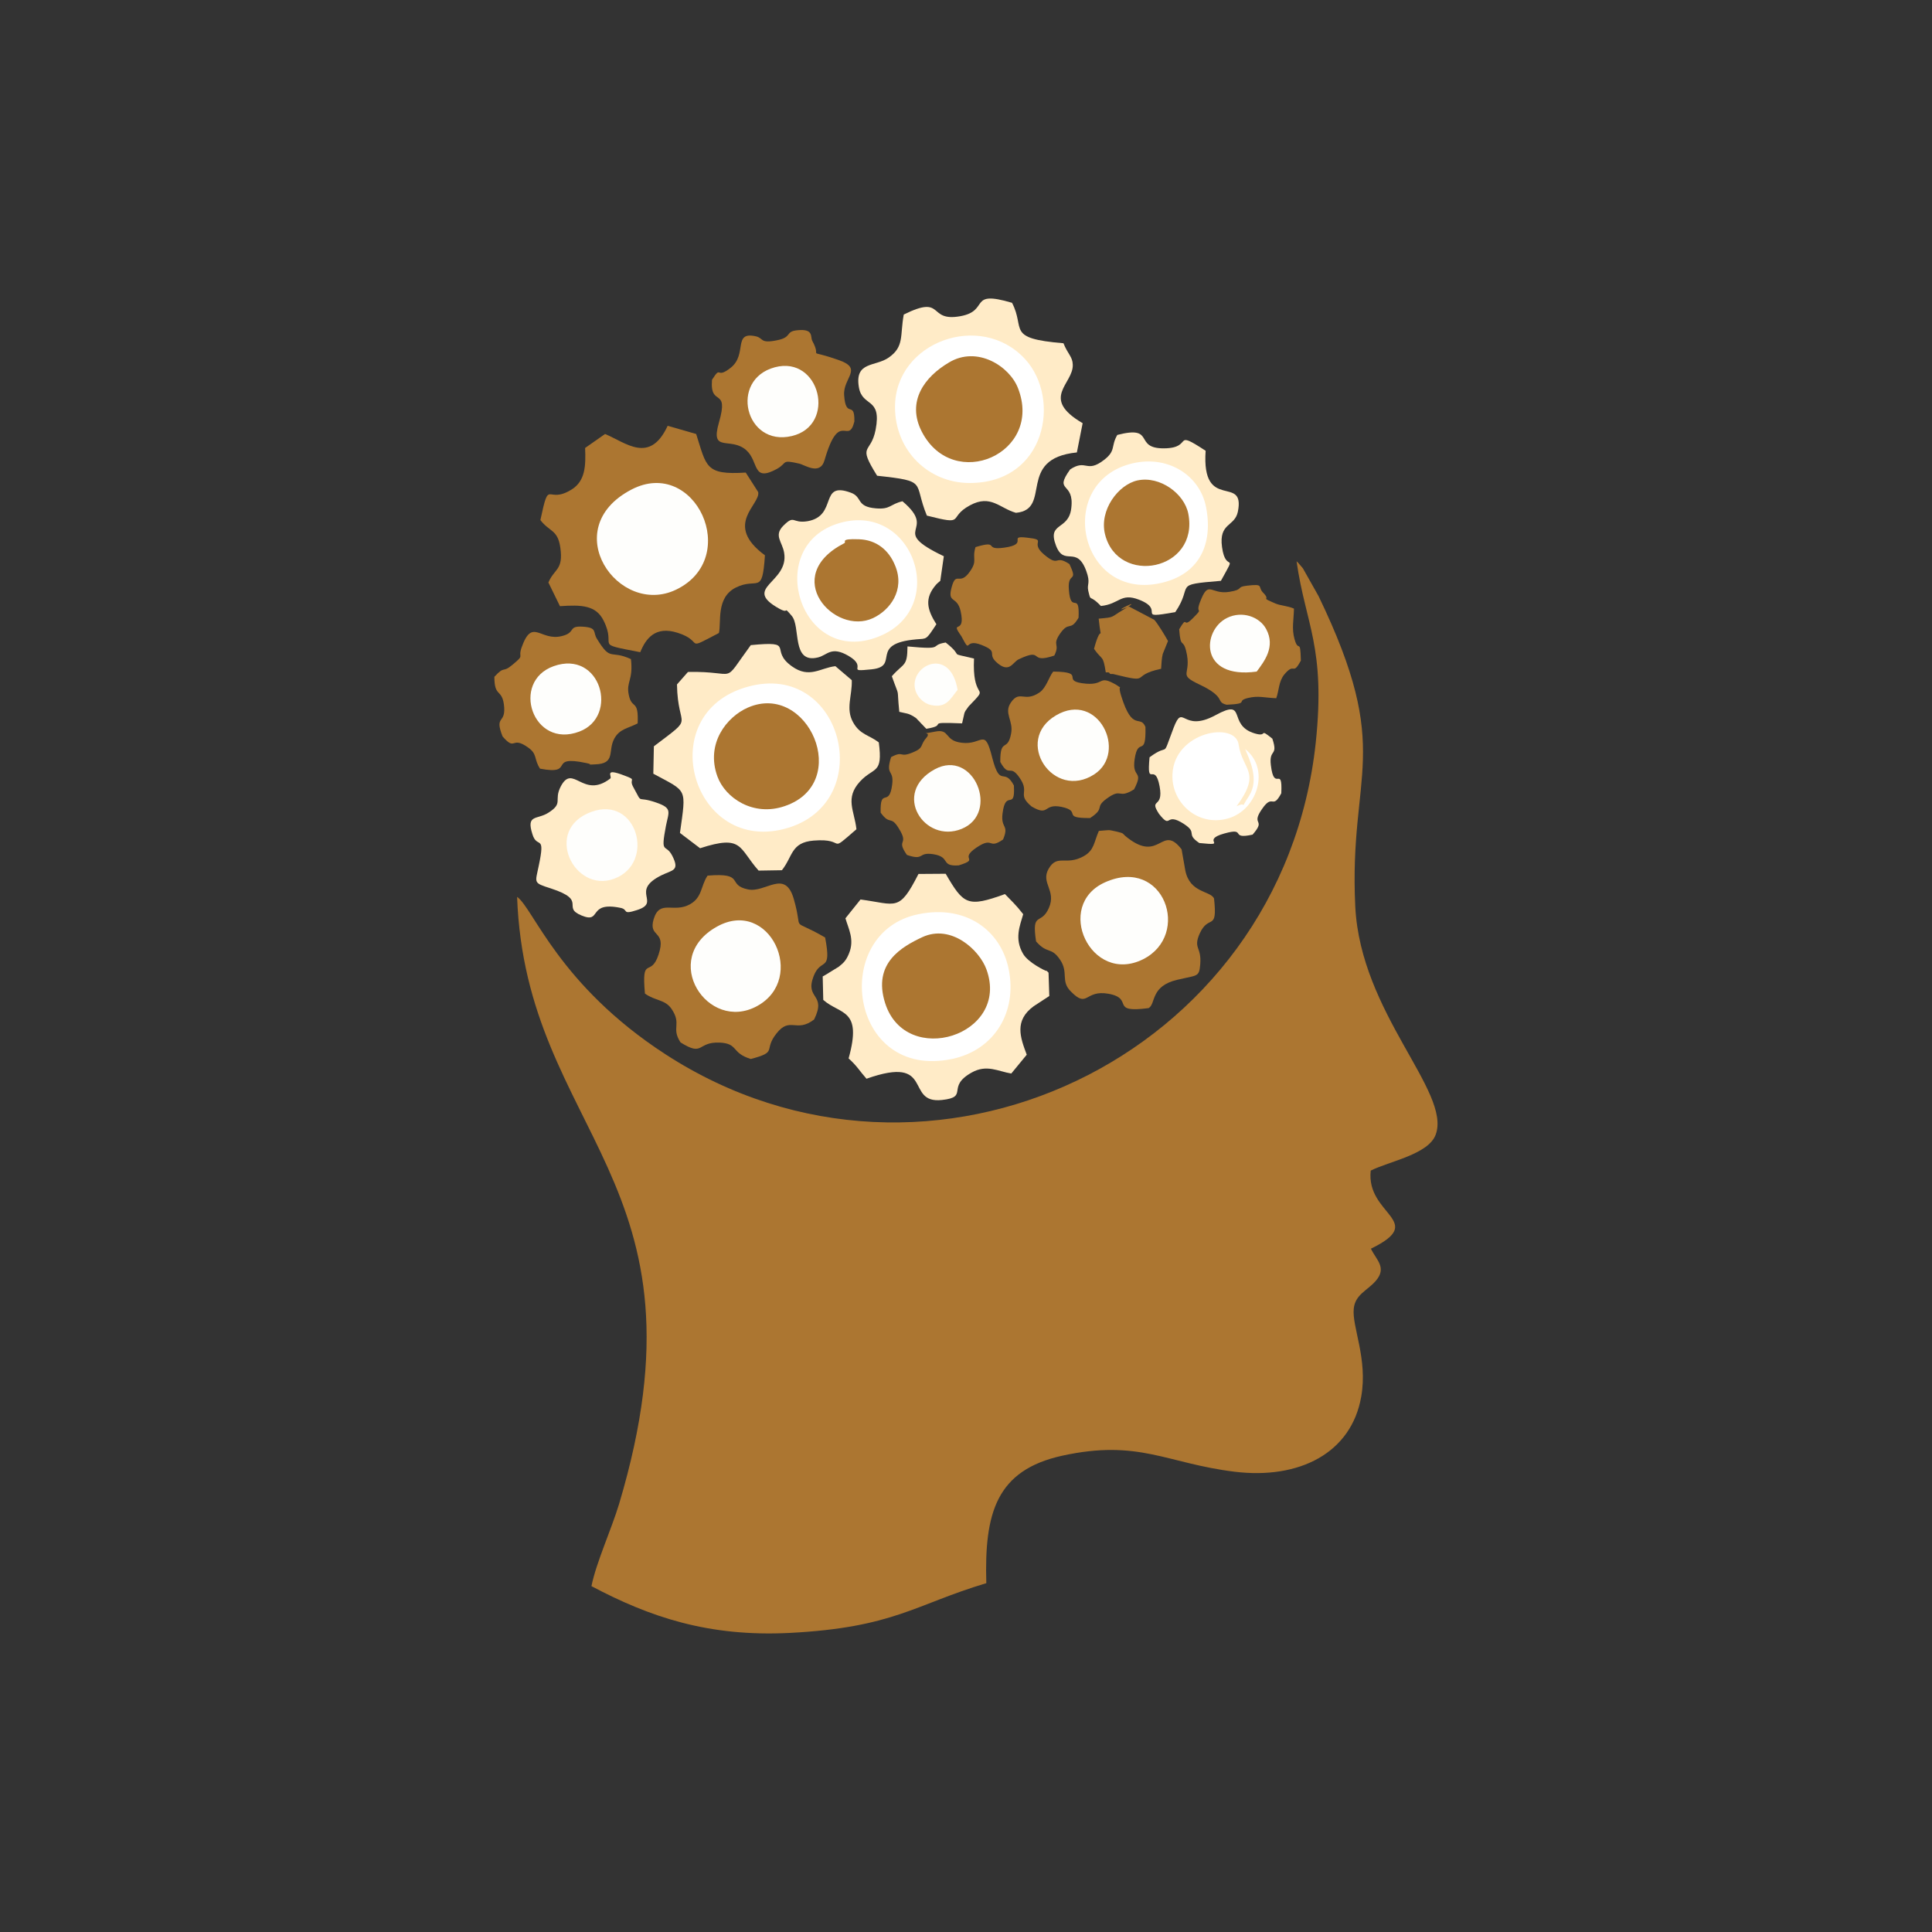 <?xml version="1.0" encoding="UTF-8"?>
<!DOCTYPE svg PUBLIC "-//W3C//DTD SVG 1.1//EN" "http://www.w3.org/Graphics/SVG/1.1/DTD/svg11.dtd">
<!-- Creator: CorelDRAW 2020 (64-Bit) -->
<svg xmlns="http://www.w3.org/2000/svg" xml:space="preserve" width="144px" height="144px" version="1.1" shape-rendering="geometricPrecision" text-rendering="geometricPrecision" image-rendering="optimizeQuality" fill-rule="evenodd" clip-rule="evenodd"
viewBox="0 0 10.368 10.368"
 xmlns:xlink="http://www.w3.org/1999/xlink"
 xmlns:xodm="http://www.corel.com/coreldraw/odm/2003">
 <rect x="0" y="0" width="10.368" height="10.368" fill="#333333" stroke="none"/>
 <defs>
   <clipPath id="id0">
    <path d="M0 0l10.368 0 0 10.368 -10.368 0 0 -10.368z"/>
   </clipPath>
 </defs>
 <g id="Layer_x0020_1">
  <g>
  </g>
  <g clip-path="url(#id0)">
   <g>
    <g id="_1158971440688">
     <path fill="#AC7631" d="M2.775 4.813c0.047,1.276 1.069,1.515 0.547,3.259 -0.043,0.141 -0.122,0.312 -0.148,0.44 0.312,0.165 0.626,0.273 1.064,0.251 0.559,-0.029 0.671,-0.152 1.055,-0.267 -0.011,-0.378 0.054,-0.606 0.407,-0.684 0.412,-0.09 0.559,0.041 0.926,0.086 0.347,0.042 0.626,-0.1 0.679,-0.403 0.036,-0.204 -0.051,-0.376 -0.04,-0.473 0.008,-0.075 0.072,-0.096 0.117,-0.147 0.063,-0.072 0.004,-0.113 -0.025,-0.174 0.306,-0.149 -0.028,-0.18 -0.001,-0.419 0.099,-0.05 0.311,-0.087 0.349,-0.194 0.083,-0.231 -0.404,-0.65 -0.432,-1.224 -0.035,-0.726 0.21,-0.822 -0.197,-1.665l-0.084 -0.149c-0.003,-0.004 -0.008,-0.009 -0.011,-0.013 -0.003,-0.004 -0.009,-0.01 -0.011,-0.013 -0.003,-0.003 -0.008,-0.008 -0.012,-0.012 0.048,0.339 0.157,0.46 0.103,0.973 -0.181,1.692 -2.078,2.59 -3.491,1.672 -0.571,-0.371 -0.708,-0.784 -0.795,-0.844z"/>
     <path fill="#FFEBC7" d="M4.85 1.688c-0.021,0.113 0.004,0.172 -0.081,0.231 -0.071,0.05 -0.183,0.019 -0.16,0.158 0.018,0.111 0.124,0.051 0.09,0.229 -0.026,0.135 -0.101,0.072 0.008,0.247 0.277,0.03 0.192,0.032 0.267,0.214 0.216,0.055 0.107,0.012 0.231,-0.055 0.112,-0.061 0.16,0.016 0.247,0.04 0.198,-0.018 -0.001,-0.291 0.327,-0.324l0.031 -0.157c-0.231,-0.135 -0.049,-0.21 -0.053,-0.314 -0.001,-0.043 -0.027,-0.057 -0.05,-0.115 -0.312,-0.026 -0.202,-0.075 -0.276,-0.217 -0.24,-0.071 -0.116,0.043 -0.278,0.072 -0.178,0.032 -0.081,-0.119 -0.303,-0.009z"/>
     <path fill="#FFEBC7" d="M3.692 3.606l-0.059 0.067c0.004,0.25 0.103,0.16 -0.124,0.332l-0.003 0.147c0.184,0.1 0.177,0.072 0.143,0.318 0.03,0.023 0.071,0.054 0.108,0.082 0.231,-0.075 0.206,-0.001 0.314,0.12l0.125 -0.002c0.059,-0.074 0.048,-0.149 0.17,-0.159 0.184,-0.015 0.07,0.078 0.23,-0.061 -0.011,-0.1 -0.063,-0.166 0.019,-0.256 0.075,-0.081 0.124,-0.036 0.101,-0.21 -0.052,-0.04 -0.101,-0.041 -0.138,-0.108 -0.041,-0.073 -0.004,-0.143 -0.007,-0.226l-0.088 -0.075c-0.081,0.009 -0.139,0.068 -0.233,0.001 -0.127,-0.09 0.027,-0.138 -0.221,-0.114 -0.162,0.221 -0.06,0.138 -0.337,0.144z"/>
     <path fill="#AC7631" d="M3.247 2.329l-0.107 0.075c0.004,0.096 0.001,0.176 -0.071,0.222 -0.138,0.087 -0.119,-0.071 -0.169,0.165 0.049,0.064 0.093,0.05 0.107,0.148 0.017,0.122 -0.032,0.111 -0.064,0.187l0.062 0.127c0.116,-0.008 0.193,-0.005 0.234,0.077 0.075,0.149 -0.063,0.12 0.197,0.17 0.029,-0.072 0.08,-0.143 0.201,-0.104 0.147,0.047 0.028,0.102 0.221,0.001 0.014,-0.057 -0.017,-0.19 0.091,-0.244 0.117,-0.058 0.142,0.046 0.156,-0.173 -0.224,-0.165 -0.024,-0.271 -0.036,-0.339l-0.067 -0.105c-0.218,0.014 -0.21,-0.032 -0.266,-0.207l-0.153 -0.044c-0.096,0.207 -0.223,0.091 -0.336,0.044z"/>
     <path fill="#FFEBC7" d="M4.618 4.827l-0.081 0.101c0.016,0.056 0.05,0.114 0.019,0.189 -0.016,0.039 -0.03,0.051 -0.055,0.071l-0.07 0.043c-0.004,0.002 -0.011,0.006 -0.016,0.009l0.003 0.126c0.092,0.081 0.211,0.045 0.136,0.314 0.045,0.04 0.058,0.066 0.096,0.109 0.37,-0.131 0.202,0.136 0.405,0.114 0.148,-0.016 0.02,-0.069 0.159,-0.147 0.081,-0.046 0.144,-0.006 0.213,0.005l0.083 -0.101c-0.035,-0.093 -0.068,-0.183 0.037,-0.26l0.084 -0.055 -0.004 -0.125c-0.004,-0.004 -0.012,-0.014 -0.014,-0.01 0,0.001 -0.095,-0.043 -0.123,-0.092 -0.047,-0.081 -0.017,-0.149 0.001,-0.212 -0.042,-0.054 -0.063,-0.071 -0.098,-0.108 -0.201,0.073 -0.222,0.056 -0.318,-0.109l-0.146 0.001c-0.105,0.206 -0.117,0.163 -0.311,0.137z"/>
     <path fill="#AC7631" d="M3.461 5.332c0.056,0.04 0.107,0.031 0.142,0.081 0.058,0.085 -0.003,0.101 0.049,0.181 0.126,0.079 0.087,-0.004 0.21,0.001 0.102,0.005 0.06,0.055 0.167,0.088 0.149,-0.039 0.065,-0.045 0.138,-0.137 0.073,-0.093 0.106,-0.001 0.202,-0.075 0.069,-0.141 -0.051,-0.106 -0.003,-0.232 0.04,-0.104 0.099,-0.014 0.062,-0.208 -0.197,-0.114 -0.113,-0.013 -0.168,-0.206 -0.047,-0.164 -0.151,-0.032 -0.246,-0.052 -0.117,-0.024 -0.011,-0.091 -0.217,-0.074 -0.037,0.056 -0.028,0.116 -0.093,0.153 -0.089,0.051 -0.163,-0.028 -0.196,0.08 -0.031,0.103 0.071,0.056 0.026,0.191 -0.042,0.128 -0.092,-0.002 -0.073,0.209z"/>
     <path fill="#FFEBC7" d="M5.996 2.334c-0.036,0.062 -0.006,0.084 -0.071,0.134 -0.096,0.074 -0.094,-0.007 -0.182,0.051 -0.091,0.127 0.024,0.062 0.006,0.208 -0.014,0.122 -0.131,0.073 -0.082,0.201 0.044,0.115 0.11,-0.005 0.162,0.135 0.025,0.068 0.003,0.069 0.011,0.107 0.016,0.067 0.002,0.013 0.068,0.082 0.1,-0.01 0.105,-0.072 0.204,-0.034 0.15,0.058 -0.03,0.107 0.195,0.067 0.102,-0.15 -0.021,-0.146 0.245,-0.168 0.092,-0.167 0.026,-0.035 0.006,-0.181 -0.018,-0.132 0.068,-0.108 0.085,-0.19 0.041,-0.205 -0.196,0.007 -0.173,-0.327 -0.183,-0.12 -0.062,-0.015 -0.222,-0.013 -0.169,0.002 -0.042,-0.126 -0.252,-0.072z"/>
     <path fill="#AC7631" d="M5.56 5.052c0.061,0.07 0.08,0.027 0.128,0.097 0.049,0.071 0.001,0.116 0.06,0.173 0.091,0.092 0.072,-0.012 0.201,0.011 0.141,0.026 0.001,0.105 0.215,0.077 0.04,-0.023 0.008,-0.118 0.154,-0.152 0.109,-0.026 0.117,-0.013 0.123,-0.083 0.008,-0.096 -0.039,-0.083 -0.003,-0.165 0.049,-0.108 0.097,-0.006 0.077,-0.189 -0.022,-0.042 -0.129,-0.028 -0.154,-0.149l-0.02 -0.114c-0.107,-0.139 -0.115,0.074 -0.29,-0.062 -0.034,-0.026 -0.013,-0.022 -0.057,-0.033 -0.053,-0.012 -0.036,-0.008 -0.097,-0.004 -0.027,0.061 -0.024,0.104 -0.082,0.136 -0.095,0.053 -0.141,-0.014 -0.188,0.068 -0.043,0.076 0.043,0.115 0.002,0.209 -0.042,0.097 -0.094,0.014 -0.069,0.18z"/>
     <path fill="#FFEBC7" d="M5.025 3.35c-0.05,-0.079 -0.065,-0.139 -0.002,-0.212 0.009,-0.01 0.013,-0.012 0.023,-0.021l0.019 -0.132c-0.306,-0.146 -0.025,-0.129 -0.222,-0.295 -0.068,0.016 -0.064,0.045 -0.143,0.038 -0.108,-0.009 -0.07,-0.061 -0.134,-0.084 -0.173,-0.064 -0.068,0.124 -0.232,0.153 -0.085,0.014 -0.068,-0.038 -0.13,0.024 -0.053,0.053 -0.006,0.086 0.004,0.145 0.028,0.163 -0.232,0.187 -0.025,0.301 0.057,0.031 0.016,-0.02 0.065,0.037 0.051,0.057 -0.003,0.26 0.142,0.224 0.05,-0.012 0.07,-0.063 0.164,-0.008 0.109,0.064 -0.024,0.087 0.123,0.072 0.158,-0.016 -0.02,-0.138 0.241,-0.161 0.057,-0.005 0.05,0.006 0.107,-0.081z"/>
     <path fill="white" d="M4.929 4.906c-0.477,0.096 -0.375,0.897 0.184,0.776 0.225,-0.049 0.347,-0.253 0.3,-0.481 -0.041,-0.205 -0.226,-0.348 -0.484,-0.295z"/>
     <path fill="white" d="M4.803 2.184c0,0.235 0.18,0.407 0.398,0.408 0.413,0.002 0.495,-0.453 0.3,-0.665 -0.238,-0.259 -0.698,-0.093 -0.698,0.257z"/>
     <path fill="white" d="M4.014 3.685c-0.523,0.143 -0.296,0.915 0.217,0.757 0.479,-0.148 0.288,-0.896 -0.217,-0.757z"/>
     <path fill="#AC7631" d="M5.368 4.089c0.049,0.089 0.05,0.007 0.103,0.084 0.059,0.084 -0.017,0.086 0.065,0.155 0.097,0.057 0.06,-0.018 0.16,0.002 0.114,0.024 -0.005,0.061 0.154,0.06 0.085,-0.056 0.02,-0.054 0.09,-0.105 0.083,-0.06 0.058,0.006 0.146,-0.049 0.055,-0.107 -0.013,-0.054 0.003,-0.162 0.019,-0.127 0.062,-0.001 0.058,-0.173 -0.029,-0.069 -0.069,0.031 -0.13,-0.166 -0.025,-0.079 0.019,-0.026 -0.027,-0.06 -0.096,-0.055 -0.06,0.002 -0.161,-0.006 -0.149,-0.013 0.012,-0.063 -0.177,-0.065 -0.023,0.029 -0.037,0.086 -0.072,0.111 -0.083,0.058 -0.107,-0.015 -0.155,0.055 -0.04,0.058 0.015,0.097 0.001,0.167 -0.019,0.102 -0.059,0.018 -0.058,0.152z"/>
     <path fill="#AC7631" d="M2.653 3.632c0,0.11 0.039,0.064 0.051,0.147 0.015,0.113 -0.054,0.053 -0.007,0.173 0.072,0.083 0.045,-0.005 0.135,0.058 0.054,0.037 0.031,0.061 0.066,0.115 0.196,0.037 0.034,-0.076 0.249,-0.03 0.048,0.01 -0.013,0.009 0.045,0.007 0.115,-0.003 0.068,-0.072 0.105,-0.139 0.029,-0.052 0.071,-0.053 0.125,-0.081 0.006,-0.135 -0.032,-0.071 -0.048,-0.155 -0.014,-0.069 0.025,-0.076 0.012,-0.19 -0.114,-0.052 -0.106,0.016 -0.182,-0.108 -0.024,-0.037 0.004,-0.061 -0.077,-0.066 -0.081,-0.005 -0.035,0.031 -0.11,0.05 -0.118,0.031 -0.16,-0.102 -0.218,0.062 -0.021,0.061 0.02,0.035 -0.047,0.091 -0.059,0.05 -0.04,0.002 -0.099,0.066z"/>
     <path fill="#FFEBC7" d="M3.275 4.178c-0.147,0.113 -0.2,-0.084 -0.266,0.043 -0.039,0.076 0.017,0.088 -0.067,0.141 -0.06,0.038 -0.119,0.007 -0.085,0.114 0.025,0.084 0.072,-0.008 0.034,0.171 -0.019,0.093 -0.031,0.09 0.066,0.121 0.199,0.065 0.054,0.1 0.164,0.145 0.111,0.046 0.029,-0.078 0.209,-0.041 0.045,0.009 0.005,0.039 0.088,0.012 0.133,-0.042 -0.041,-0.101 0.132,-0.187 0.059,-0.029 0.099,-0.023 0.058,-0.104 -0.036,-0.071 -0.065,0 -0.034,-0.162 0.015,-0.075 0.035,-0.094 -0.052,-0.124 -0.114,-0.04 -0.068,0.017 -0.125,-0.086 -0.023,-0.044 0.024,-0.033 -0.046,-0.059 -0.114,-0.044 -0.063,0.006 -0.076,0.016z"/>
     <path fill="#AC7631" d="M3.821 2.038c-0.013,0.152 0.094,0.033 0.037,0.23 -0.048,0.166 0.062,0.073 0.147,0.148 0.069,0.062 0.03,0.174 0.165,0.1 0.057,-0.032 0.02,-0.051 0.119,-0.028 0.029,0.006 0.112,0.066 0.136,-0.019 0.08,-0.276 0.127,-0.075 0.16,-0.207 0.002,-0.118 -0.046,-0.01 -0.055,-0.142 -0.006,-0.093 0.103,-0.141 -0.027,-0.187 -0.191,-0.067 -0.086,0.002 -0.144,-0.104 -0.011,-0.021 0.009,-0.065 -0.077,-0.057 -0.072,0.006 -0.027,0.037 -0.112,0.054 -0.093,0.019 -0.071,-0.011 -0.113,-0.021 -0.126,-0.029 -0.045,0.096 -0.135,0.168 -0.083,0.066 -0.048,-0.018 -0.101,0.065z"/>
     <path fill="#AC7631" d="M4.782 4.063c-0.032,0.102 0.016,0.063 0.006,0.146 -0.016,0.13 -0.066,0.01 -0.062,0.152 0.051,0.071 0.053,0.012 0.097,0.084 0.059,0.094 -0.018,0.055 0.044,0.143 0.096,0.033 0.057,-0.017 0.141,-0.004 0.097,0.015 0.036,0.067 0.137,0.06 0.119,-0.037 -0.004,-0.029 0.096,-0.096 0.093,-0.062 0.06,0.014 0.142,-0.043 0.034,-0.082 -0.013,-0.056 -0.003,-0.139 0.017,-0.137 0.069,-0.008 0.061,-0.151 -0.054,-0.101 -0.073,0.018 -0.116,-0.148 -0.042,-0.168 -0.051,-0.067 -0.164,-0.081 -0.096,-0.011 -0.061,-0.076 -0.142,-0.06 -0.106,0.021 -0.011,-0.008 -0.049,0.035 -0.034,0.039 -0.01,0.052 -0.072,0.077 -0.075,0.031 -0.046,-0.012 -0.116,0.025z"/>
     <path fill="#FFEBC7" d="M6.169 4.064c-0.016,0.174 0.028,0.017 0.054,0.156 0.023,0.123 -0.06,0.06 -0.003,0.148 0.07,0.088 0.028,-0.015 0.134,0.054 0.076,0.05 0.006,0.051 0.082,0.102 0.165,0.017 0,-0.014 0.134,-0.051 0.124,-0.035 0.025,0.034 0.152,0.006 0.076,-0.087 -0.013,-0.047 0.051,-0.138 0.059,-0.086 0.054,0.008 0.103,-0.084 0.007,-0.157 -0.038,0 -0.056,-0.151 -0.011,-0.091 0.041,-0.043 0.008,-0.142 -0.077,-0.062 -0.02,-0.006 -0.094,-0.028 -0.151,-0.044 -0.037,-0.193 -0.211,-0.098 -0.181,0.098 -0.172,-0.07 -0.225,0.068 -0.068,0.179 -0.015,0.073 -0.129,0.158z"/>
     <path fill="white" d="M6.038 2.498c-0.38,0.132 -0.226,0.751 0.218,0.624 0.176,-0.05 0.256,-0.198 0.216,-0.402 -0.036,-0.181 -0.227,-0.293 -0.434,-0.222z"/>
     <path fill="white" d="M4.489 2.812c-0.392,0.132 -0.19,0.768 0.224,0.605 0.392,-0.153 0.183,-0.741 -0.224,-0.605z"/>
     <path fill="#AC7631" d="M5.235 2.936c-0.02,0.066 0.013,0.07 -0.03,0.131 -0.057,0.082 -0.074,-0.009 -0.099,0.088 -0.022,0.085 0.03,0.041 0.049,0.124 0.03,0.135 -0.062,0.042 0.004,0.135 0.056,0.105 0.009,0.008 0.108,0.047 0.101,0.04 0.02,0.045 0.09,0.101 0.062,0.049 0.078,-0.009 0.11,-0.024 0.14,-0.066 0.048,0.028 0.191,-0.02 0.032,-0.065 -0.013,-0.052 0.029,-0.115 0.051,-0.075 0.055,-0.01 0.101,-0.088 0.007,-0.149 -0.042,-0.013 -0.052,-0.151 -0.008,-0.101 0.053,-0.032 0.003,-0.137 -0.082,-0.054 -0.05,0.021 -0.136,-0.051 -0.083,-0.07 0.026,-0.078 -0.094,-0.091 -0.105,-0.012 0.017,0.035 -0.12,0.054 -0.115,0.016 -0.02,-0.043 -0.154,-0.003z"/>
     <path fill="#AC7631" d="M6.328 3.377c0.008,0.108 0.02,0.047 0.037,0.115 0.034,0.133 -0.051,0.123 0.071,0.181 0.15,0.071 0.084,0.094 0.147,0.109 0.127,-0.006 0.046,-0.019 0.113,-0.036 0.059,-0.014 0.083,-0.002 0.153,0.001 0.015,-0.042 0.013,-0.089 0.042,-0.126 0.059,-0.072 0.044,0.01 0.09,-0.076 -0.003,-0.127 -0.012,-0.038 -0.034,-0.115 -0.016,-0.058 -0.004,-0.103 -0.003,-0.164 -0.038,-0.016 -0.071,-0.015 -0.101,-0.028 -0.088,-0.038 -0.018,-0.011 -0.065,-0.058 -0.031,-0.032 0.009,-0.048 -0.086,-0.037 -0.062,0.007 -0.014,0.02 -0.094,0.033 -0.104,0.017 -0.111,-0.07 -0.159,0.057 -0.026,0.069 0.026,0.02 -0.04,0.087 -0.056,0.056 -0.022,-0.025 -0.071,0.057z"/>
     <path fill="#FEFEFC" d="M3.389 2.627c-0.403,0.21 -0.07,0.687 0.24,0.537 0.353,-0.171 0.101,-0.714 -0.24,-0.537z"/>
     <path fill="#AC7631" d="M4.95 5.029c-0.111,0.052 -0.268,0.14 -0.2,0.354 0.111,0.35 0.672,0.174 0.544,-0.18 -0.038,-0.106 -0.19,-0.245 -0.344,-0.174z"/>
     <path fill="#AC7631" d="M5.093 1.945c-0.131,0.077 -0.23,0.209 -0.146,0.372 0.17,0.328 0.653,0.116 0.516,-0.234 -0.045,-0.117 -0.218,-0.229 -0.37,-0.138z"/>
     <path fill="#AC7631" d="M4.014 3.797c-0.115,0.05 -0.228,0.194 -0.164,0.37 0.042,0.115 0.192,0.217 0.361,0.159 0.365,-0.124 0.125,-0.669 -0.197,-0.529z"/>
     <path fill="#FEFEFC" d="M3.847 4.973c-0.309,0.172 -0.049,0.571 0.216,0.426 0.27,-0.148 0.066,-0.584 -0.216,-0.426z"/>
     <path fill="#FEFEFC" d="M5.932 4.734c-0.279,0.123 -0.078,0.553 0.202,0.414 0.261,-0.131 0.113,-0.553 -0.202,-0.414z"/>
     <path fill="#AC7631" d="M6.105 2.578c-0.103,0.022 -0.207,0.159 -0.175,0.289 0.069,0.279 0.506,0.196 0.447,-0.11 -0.021,-0.108 -0.152,-0.204 -0.272,-0.179z"/>
     <path fill="white" d="M6.682 4.02c0.022,0.053 0.078,0.163 0.021,0.251 -0.059,0.091 0,0.023 -0.067,0.056 0.137,-0.187 0.031,-0.192 0.011,-0.332 -0.018,-0.126 -0.344,-0.069 -0.355,0.159 -0.008,0.152 0.135,0.285 0.299,0.238 0.159,-0.046 0.226,-0.268 0.091,-0.372z"/>
     <path fill="#FFEBC7" d="M4.87 3.469c-0.001,0.111 -0.019,0.086 -0.084,0.16 0.046,0.13 0.025,0.042 0.04,0.191 0.041,0.01 0.047,0.007 0.077,0.025 0.024,0.015 0.011,0.009 0.032,0.028 0.003,0.004 0.008,0.009 0.011,0.012l0.025 0.026c0.129,-0.021 -0.024,-0.038 0.192,-0.029 0.016,-0.063 0.005,-0.051 0.035,-0.091l0.038 -0.04c0.058,-0.063 -0.019,-0.007 -0.009,-0.217 -0.151,-0.036 -0.044,-0.001 -0.152,-0.086 -0.094,0.015 0.004,0.041 -0.205,0.021z"/>
     <path fill="#AC7631" d="M4.531 2.915c-0.346,0.177 -0.053,0.499 0.154,0.402 0.09,-0.042 0.173,-0.15 0.119,-0.281 -0.034,-0.085 -0.102,-0.139 -0.194,-0.142 -0.107,-0.004 -0.065,0.014 -0.079,0.021z"/>
     <path fill="#FEFEFC" d="M4.158 1.971c-0.246,0.066 -0.159,0.428 0.091,0.369 0.243,-0.057 0.152,-0.434 -0.091,-0.369z"/>
     <path fill="#FEFEFC" d="M3.173 4.357c-0.261,0.096 -0.092,0.438 0.122,0.359 0.226,-0.083 0.125,-0.45 -0.122,-0.359z"/>
     <path fill="#FEFEFC" d="M2.971 3.575c-0.232,0.083 -0.113,0.446 0.138,0.351 0.215,-0.081 0.115,-0.441 -0.138,-0.351z"/>
     <path fill="#FEFEFC" d="M5.667 3.839c-0.23,0.135 -0.014,0.46 0.206,0.316 0.18,-0.118 0.02,-0.449 -0.206,-0.316z"/>
     <path fill="#AC7631" d="M5.896 3.32c0.016,0.154 0.018,0.002 -0.025,0.162 0.045,0.065 0.048,0.029 0.063,0.126 0.006,0.002 0.016,-0.003 0.02,0.004 0.003,0.008 0.014,0.004 0.019,0.005 0.218,0.054 0.083,0.009 0.258,-0.028 0.002,-0.029 0.003,-0.057 0.009,-0.08l0.028 -0.069c-0.014,-0.026 -0.057,-0.097 -0.074,-0.114l-0.135 -0.071c-0.135,0.055 0.11,-0.068 -0.034,0.019 -0.068,0.04 -0.04,0.038 -0.129,0.046z"/>
     <path fill="#FEFEFC" d="M5.017 4.128c-0.235,0.127 -0.056,0.402 0.144,0.32 0.207,-0.085 0.064,-0.432 -0.144,-0.32z"/>
     <path fill="#AC7631" d="M5.376 3.083c-0.095,0.045 -0.133,0.124 -0.074,0.234 0.035,0.066 0.141,0.112 0.231,0.058 0.164,-0.099 0.052,-0.392 -0.157,-0.292z"/>
     <path fill="#FEFEFC" d="M6.744 3.604c0.041,-0.055 0.102,-0.133 0.051,-0.228 -0.035,-0.066 -0.129,-0.1 -0.21,-0.06 -0.135,0.066 -0.151,0.331 0.159,0.288z"/>
     <path fill="#FEFEFC" d="M5.139 3.702c-0.036,-0.21 -0.21,-0.15 -0.229,-0.047 -0.012,0.061 0.034,0.116 0.084,0.128 0.086,0.02 0.107,-0.035 0.145,-0.081z"/>
    </g>
   </g>
  </g>
  <polygon fill="none" points="0,0 10.368,0 10.368,10.368 0,10.368 "/>
 </g>
</svg>
